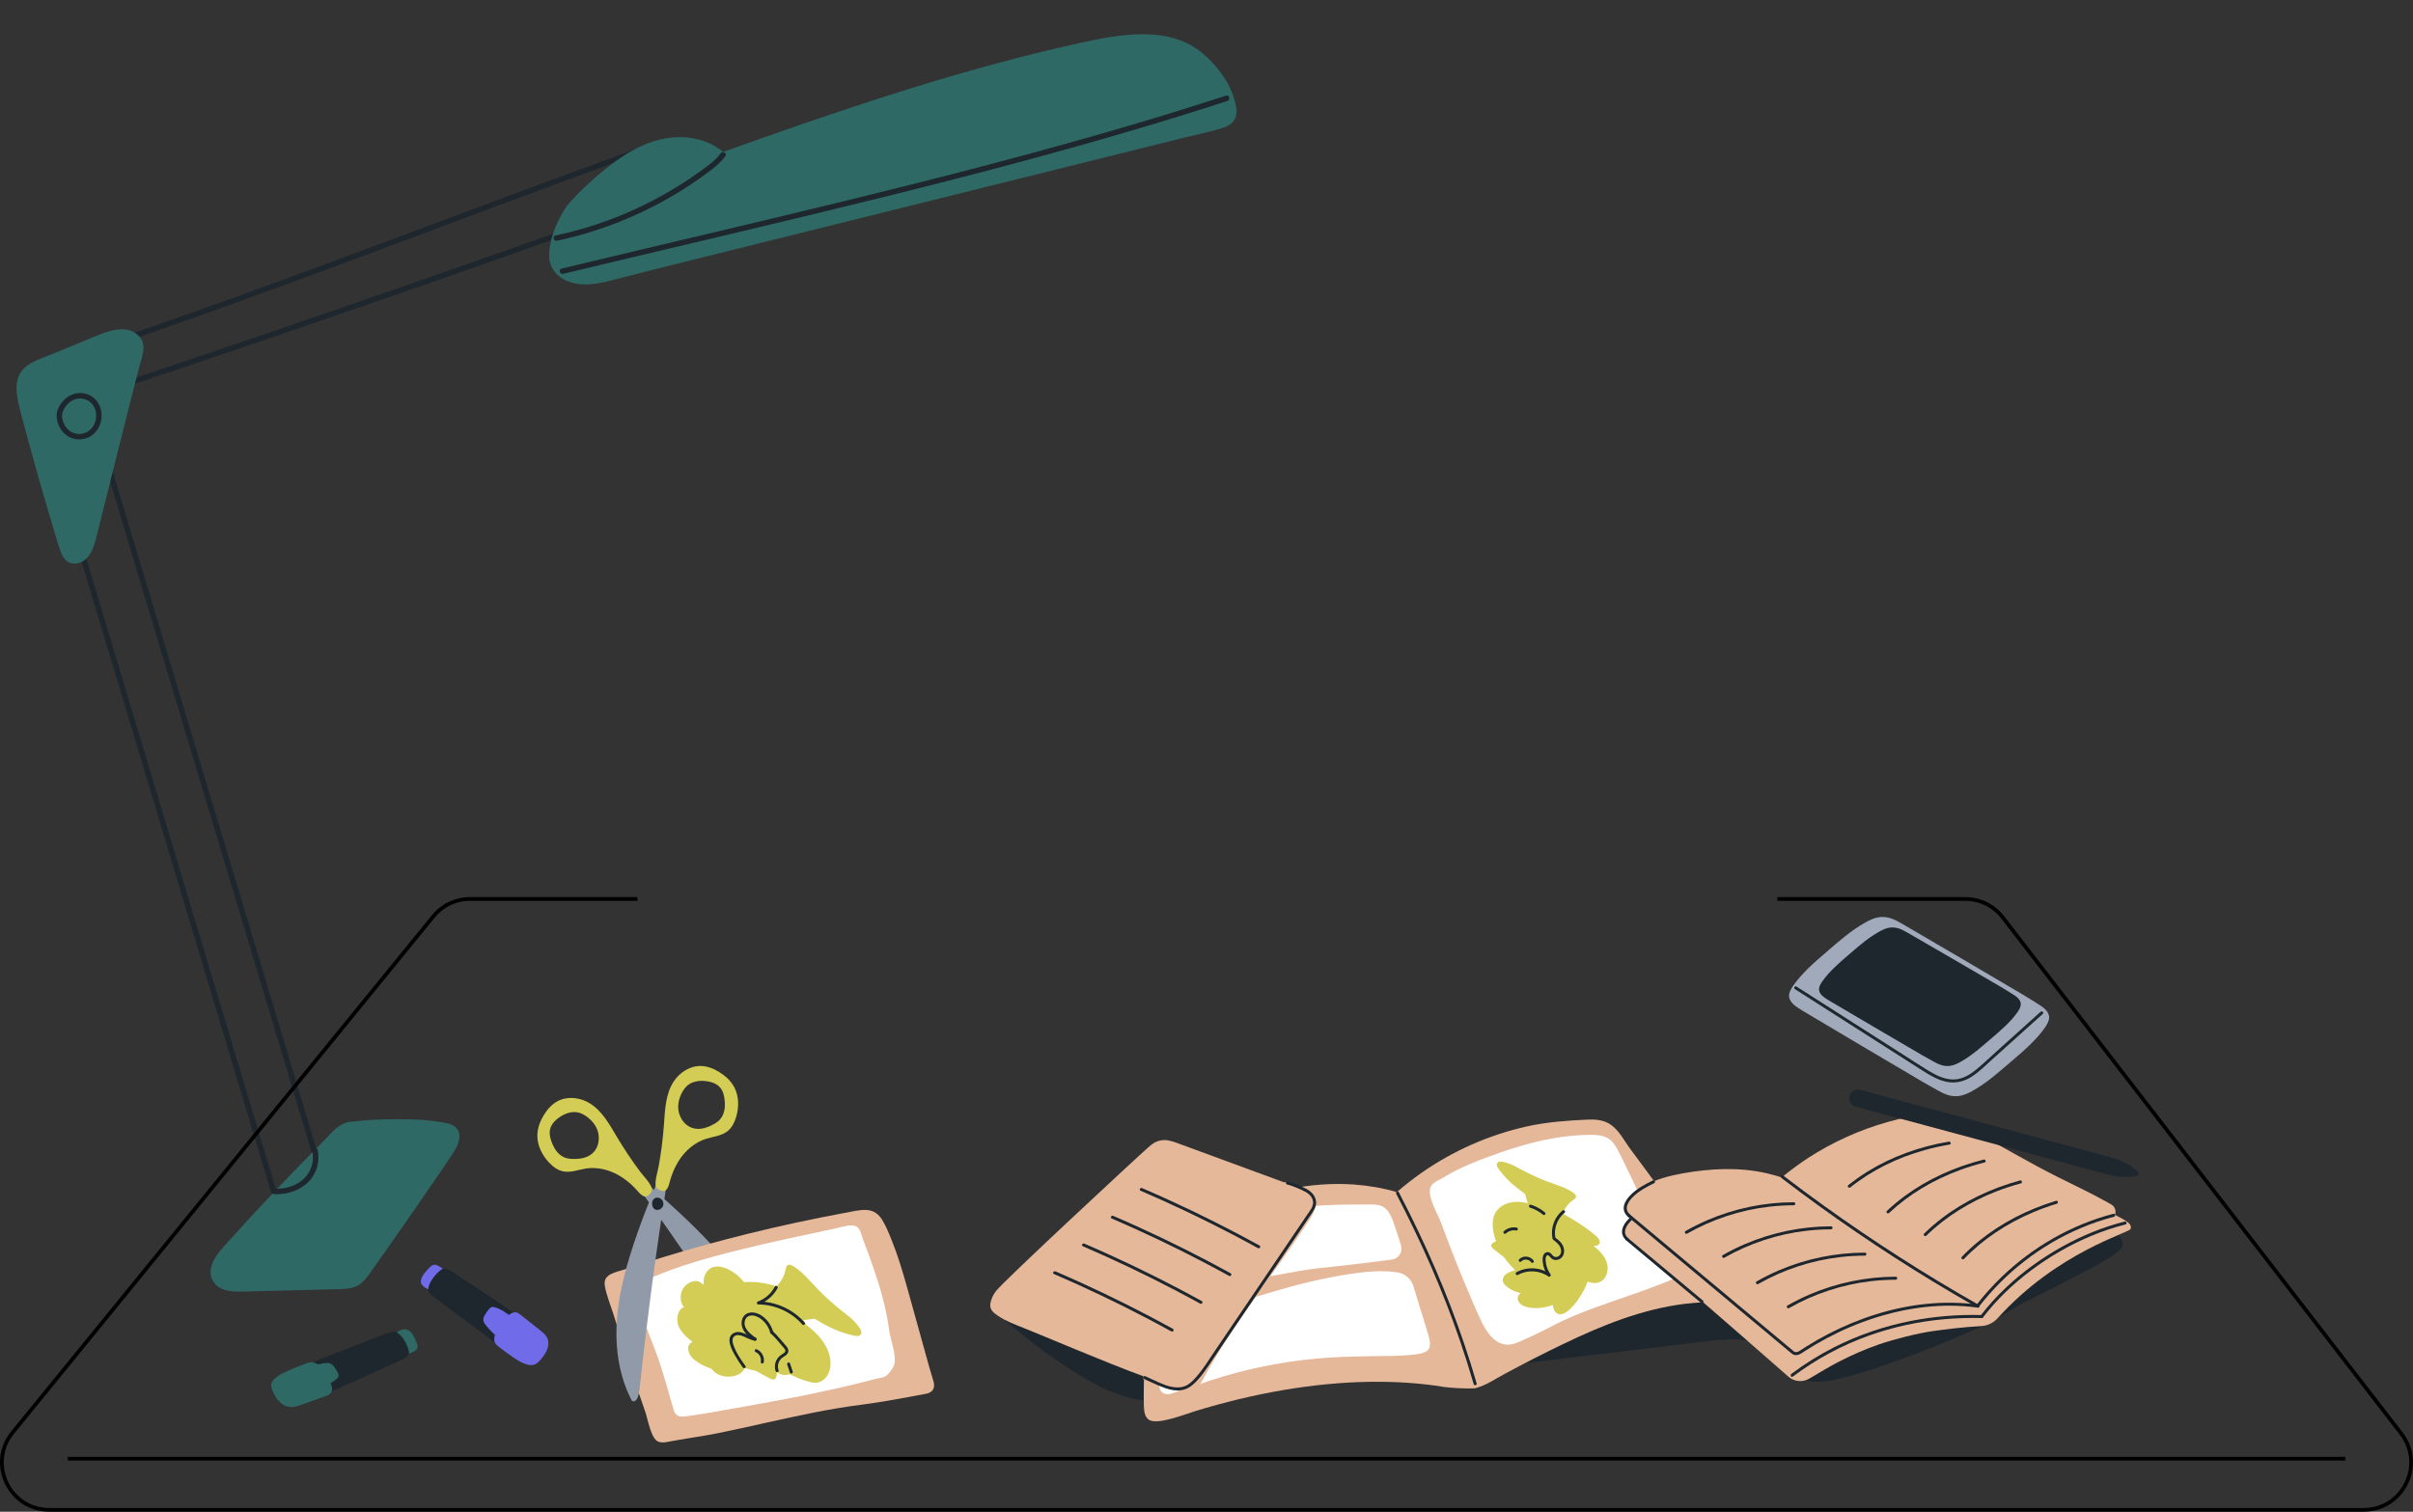 <?xml version="1.0" encoding="UTF-8"?>
<svg id="Layer_1" data-name="Layer 1" xmlns="http://www.w3.org/2000/svg" viewBox="0 0 3233.84 2026.59">
  <rect x="0" y="0" width="3233.84" height="2026.59" fill="#333333" stroke="none"/>
  <path d="M2844.63,1665.29c-.7-3.04-2.56-5.65-4.29-8.19-3.4-4.99-7.17-10.06-12.77-12.73-5.67-2.7-12.18-2.7-18.31-2.24-7.23.54-14.44,1.39-21.64,2.21-1.11.13-2.21.27-3.32.4-12.06-3.08-24.27-5.52-36.56-7.47-35.41-5.63-71.27-7.42-106.98-10.03-72.63-5.3-144.29-20.2-217.03-23.99-35.16-1.83-70.66-.77-105.23,6.33-35.64,7.31-67.88,22.68-101.01,37.11-34.01,14.81-69.31,26.24-104.25,38.6-34.4,12.18-68.14,25.83-100.37,43.01-15.64,8.34-30.92,17.35-45.78,27.01-10.37,6.75-18.59,14.45-19.02,27.54-.38,11.57,4.99,23.07,12.89,31.33,9.74,10.19,23.88,14.51,37.6,15.75,17,1.53,34.08-1.12,50.92-3.16,18.92-2.29,37.84-4.57,56.76-6.86,38.41-4.64,76.83-9.28,115.24-13.92,19.49-2.36,38.99-4.71,58.48-7.07,16.23-1.96,32.6-4.14,48.98-3.2,16.57.94,31.94,5.48,45.06,15.88,8.89,7.05,20.51,19.09,33.15,15.95,2.07-.51,3.86-1.38,5.42-2.49.16,8.22,7.82,13.1,15.56,13.26.32,0,.63-.02.94-.03-.08.42-8.53,10.81-8.11,11.15,24.02,19.67,209.46-58.8,242.22-74.46,7.02-3.35,35.51-21.7,48.75-28.34,13.24-6.64,26.45-13.32,39.63-20.06,13.18-6.74,26.33-13.56,39.42-20.48,6.41-3.38,12.81-6.78,19.18-10.23,5.99-3.25,11.93-6.59,17.64-10.33,2.89-1.89,5.72-3.89,8.44-6.01,2.36-1.84,4.83-3.74,6.58-6.19,1.71-2.38,2.46-5.17,1.79-8.06Z" style="fill: #1e272e;"/>
  <path d="M1580.49,1833.49c-1.93-4.7-4.58-9.08-7.36-13.33-2.74-4.2-5.56-8.35-8.47-12.44-5.82-8.16-12.17-16.04-19.76-22.64-15.41-13.42-35.19-19.15-53.98-26.08-20.31-7.49-39.4-18.08-60.08-24.58-18.58-5.84-39.5-8.19-58.04-.91-4.27,1.68-8.78,3.77-12.11,7-2.93,2.85-4.38,6.7-3.96,10.77.04.4.11.8.18,1.19-5.8,3.11-11.61,6.22-17.41,9.34-.46.25-.61.8-.19,1.18,16.23,14.64,33.17,28.52,50.62,41.68,17.32,13.05,35.19,25.43,53.61,36.88,17.59,10.94,35.93,20.93,55.53,27.79,9.71,3.4,19.73,6.06,29.92,7.56,10.3,1.52,21.1,1.74,31.05-1.7,8.03-2.78,15.27-8.25,19.56-15.65,4.74-8.16,4.39-17.51.87-26.07Z" style="fill: #1e272e;"/>
  <path d="M2318.73,1727.48c-.05-.07-.11-.14-.15-.2-14.71-21.06-29.41-42.13-44.14-63.16-14.54-20.77-29.2-41.44-44.04-61.97-14.84-20.51-29.82-40.88-44.99-61.14-8.9-11.88-16.21-27.57-29.6-35.06-8.52-4.77-18.71-5.46-28.46-5-27.53,1.29-54.35,3.17-81.37,9.2-25.36,5.65-50.15,13.86-73.92,24.37-23.67,10.48-46.33,23.27-67.53,38.14-11.27,7.9-22.1,16.43-32.48,25.47-18.33-5.36-37.68-8.73-57.29-10.16-28.9-2.09-58.31.24-86.85,5.9-8.85,1.76-17.61,3.84-26.26,6.2,18.71,9.86,34.81,22.14,21.42,42.67-41.88,64.85-87.82,118.9-122.95,185.1-2.7,5.4-14.86,13.51-25.67,10.81-13.81-3.94-26.89-9.32-40.31-13.52-.99,19.88-1.7,39.9-1.14,59.79.19,6.63,1.03,15.24,7.4,18.78,11.7,6.5,46.66-7.42,61.72-12.05,37.47-11.51,77.03-21.24,117.81-28.17,38.18-6.49,77.36-10.48,115.64-11.02,34.72-.5,68.69,1.72,99.48,6.86,6.23,1.04,30.3,2.7,41.93,1.76,15.78-4.48,23.23-10.42,38.63-18.75,26.14-14.13,52.61-27.7,79.4-40.57,26.05-12.52,52.53-24.28,79.84-33.8,27.18-9.47,55.21-16.7,83.82-20.13,16.5-1.97,33.21-2.69,49.81-1.84,9.77.51,15.83-10.47,10.23-18.5Z" style="fill: #e6b89a;"/>
  <path d="M2242.27,1701.56c-13.4-31.19-27.32-62.18-41.75-92.95-7.21-15.39-14.56-30.72-22.02-45.99-3.58-7.33-7.04-14.76-10.91-21.95-3.42-6.34-7.76-12.48-14.52-15.73-6.91-3.32-14.81-3.59-22.28-3.56-8.22.04-16.43.47-24.6,1.25-16.49,1.57-32.79,4.53-48.81,8.44-15.95,3.9-31.63,8.74-47.09,14.11-14.25,4.95-28.42,10.21-42.24,16.17-11.13,4.8-22.04,10.16-32.3,16.52-5.27,3.27-14.67,6.64-17.87,12.1-6.77,11.58,9.14,37.89,13.34,49.15,7.02,18.83,14.1,37.64,21.59,56.3,6.58,16.39,13.39,32.7,20.42,48.92,3.36,7.73,6.71,15.48,10.25,23.14,3.24,7.01,6.8,13.95,11.54,20.15,8.9,11.63,20.09,18.21,35.16,13.42,7.5-2.38,37.62-16.83,44.43-20.51,27.08-14.66,56.18-25.43,85.35-35.6,29.25-10.2,58.75-19.87,87.04-32.34-1.57-3.68-3.14-7.36-4.71-11.04Z" style="fill: #fff;"/>
  <path d="M1688.12,1713.38c17.16-2.86,34.22-6.28,51.35-9.27,16.87-2.95,33.74-4.69,50.76-6.45,25.05-2.59,50.01-5.98,74.98-9.08,9.14-1.13,15.05-10.22,12.36-19.02-.04-.12-.07-.25-.11-.37-3.09-10.14-6.33-20.24-9.87-30.23-3.32-9.39-8-20-18.54-22.98-5.59-1.58-11.59-1.21-17.34-1.21-6.16,0-12.32,0-18.48.04-12.34.08-24.68.3-37,.87-15.59.73-33.23,3.37-48.67,5.71-.99,17.7-13.68,31-23.91,44.72-.61.82-1.37,1.34-2.18,1.63-8.27,12.3-17.09,24.26-25.42,36.52-2.77,4.08-5.55,8.14-8.35,12.2,6.82-.89,13.62-1.93,20.39-3.06Z" style="fill: #fff;"/>
  <path d="M1901.06,1746.75c-2.25-7.42-4.51-14.83-6.77-22.25-3-9.86-11.34-17.24-21.53-18.77-.06,0-.12-.02-.18-.03-21.4-3.18-43.74-.85-64.98,2.44-34.29,5.31-68.59,13.62-101.82,23.58-19.32,5.79-39.08,12.06-59.2,15.08-11.38,16.24-22.8,32.46-34.01,48.82-7.29,10.63-13.72,22.92-22.42,32.47-8.29,9.09-20.96,9.34-31.76,4.96-9.57-3.88-5.52,18.42-4.83,25.36.75,7.51,6.99,12.68,15.74,9.96,26.72-8.3,32.85-11.21,53.11-17.85,23.17-7.59,46.77-13.81,70.65-18.69,23.63-4.83,47.53-8.34,71.55-10.57,24.73-2.29,49.5-2.81,74.33-3.19,18.36-.28,36.81-.03,55.09-2.02,15.15-1.65,21.91-4.38,22.32-13.36.16-3.48-.64-7.91-2.27-13.58-4.09-14.18-8.74-28.25-13.03-42.37Z" style="fill: #fff;"/>
  <path d="M2810.35,1604.2c-17.58-9.24-35.51-17.77-53.26-26.67-18.82-9.43-37.26-19.53-55.63-29.8-16.05-8.97-66.5-37.25-90.7-50.83-6.96-3.9-14.97-5.48-22.89-4.5h0c-19.55,2.42-38.92,6.34-57.88,11.68-18.81,5.3-37.22,11.99-55.04,20.03-17.96,8.1-35.3,17.56-51.82,28.29-11.54,7.5-24.6,17.24-35.37,26.03-6.42-2.06-15.33-4.49-21.27-5.82-17.91-4.01-36.3-5.59-54.64-5.35-18.85.25-37.67,2.34-56.21,5.64-17.45,3.1-34.97,7.58-50.68,16.01-7.87,4.22-15.26,9.44-21.67,15.65-6.08,5.88-6.73,19.56-.29,25.05,10.96,9.33,23.02,14.89,33.95,24.26,17.5,15,34.97,30.04,52.4,45.11,17.44,15.07,34.84,30.18,52.22,45.32,17.37,15.14,34.72,30.32,52.03,45.54,6.05,5.32,12.12,10.62,18.17,15.94,7.91,6.94,19.4,7.96,28.41,2.53,11.99-7.23,28.43-16.93,38.85-22.29,17.66-9.08,35.88-17.14,54.67-23.59,19.19-6.59,38.99-11.51,59.12-14.2,20.3-2.71,40.83-2.99,61.18-.65,5.8.67,11.58,1.52,17.35,2.49,12.66-14.41,27.35-27.18,42.2-39.17,17.42-14.05,35.85-26.85,55.1-38.26,19.23-11.4,39.28-21.43,59.94-29.95,6.23-2.57,12.54-5.01,18.9-7.26,9.26-3.28,10.45-15.86,1.93-20.75-6.28-3.61-12.64-7.08-19.06-10.45Z" style="fill: #e6b89a;"/>
  <path d="M2855.3,1647.54c3.88-9.58-15.83-15.16-45.59-31.76-31.03-17.31-326.34,75.48-356.69,57.01-24.54-14.93-49.38-29.85-72.62-46.78-5.41-3.94-12.84-9.32-18.97-15.66-14.74-2.56-29.72-3.59-44.68-3.4-18.85.25-37.67,2.34-56.22,5.64-17.45,3.1-33.64-4.19-49.35,4.24-12.48,6.7-45.64,24.92-33.16,39.34,14.63,12.43,29.24,24.89,43.82,37.38,17.5,15,34.97,30.04,52.4,45.11,17.44,15.07,34.84,30.18,52.22,45.32,17.37,15.14,34.72,30.32,52.03,45.54,6.05,5.32,12.11,10.62,18.17,15.94,7.91,6.94,19.4,7.97,28.41,2.53,11.99-7.23,28.43-16.93,38.85-22.29,17.66-9.08,35.88-17.14,54.67-23.59,19.19-6.59,52.11-15.04,72.23-17.73,17.68-2.36,36.46-5,64.56-6.68,8.3-.5,16.08-4.23,21.65-10.4,80.74-89.46,175.98-114.16,178.26-119.77Z" style="fill: #e6b89a;"/>
  <path d="M2387.5,1579.25c32.49,24.85,65.63,48.84,99.4,71.92,33.76,23.08,68.15,45.26,103.1,66.51,19.74,12,39.66,23.7,59.75,35.1,2.27,1.29,4.32-2.21,2.05-3.5-35.57-20.19-70.61-41.31-105.06-63.37-34.45-22.05-68.3-45.03-101.52-68.89-18.76-13.48-37.32-27.24-55.66-41.27-2.07-1.58-4.09,1.93-2.05,3.5h0Z" style="fill: #1e272e;"/>
  <path d="M2651.69,1752.25c17.86-23.05,38.61-43.85,61.66-61.72,22.79-17.67,47.85-32.47,74.36-43.82,14.76-6.32,30.01-11.52,45.55-15.58,2.52-.66,1.45-4.57-1.08-3.91-28.02,7.32-55.03,18.41-80.2,32.71-25.42,14.43-49,32.13-70.01,52.45-11.92,11.52-22.99,23.9-33.15,37-.68.87-.83,2.01,0,2.87.69.71,2.2.86,2.87,0h0Z" style="fill: #1e272e;"/>
  <path d="M2657.62,1765.98c18.48-24.08,40.76-45.27,65.06-63.41,24.48-18.27,51.2-33.72,79.39-45.52,15.1-6.32,30.63-11.58,46.51-15.56,2.53-.63,1.46-4.54-1.08-3.91-29.14,7.3-57.18,18.9-83.43,33.44-27.19,15.06-52.66,33.41-75.3,54.71-12.54,11.8-24.16,24.54-34.64,38.2-1.59,2.07,1.93,4.09,3.5,2.05h0Z" style="fill: #1e272e;"/>
  <path d="M2651.31,1749.07c-45.85-6.38-92.66-.91-136.73,12.76-22.14,6.87-43.65,15.79-64.24,26.44-10.11,5.23-20,10.88-29.63,16.95-2.19,1.38-4.36,2.78-6.52,4.2-2.32,1.52-4.91,3.56-7.88,3.19-1.93-.25-3.19-1.73-4.6-2.91-21.18-17.72-42.38-35.42-63.58-53.12-27.32-22.82-54.64-45.64-81.97-68.46-22.13-18.48-44.25-36.96-66.37-55.45-1.79-1.5-3.58-2.99-5.37-4.49-1.99-1.66-4.87,1.19-2.87,2.87,20.89,17.47,41.79,34.93,62.7,52.39,27.38,22.87,54.76,45.73,82.13,68.6,22.52,18.81,45.04,37.62,67.56,56.44,1.92,1.6,3.84,3.21,5.76,4.81,1.75,1.46,3.23,2.82,5.59,3.25,4.94.91,9-2.36,12.88-4.88,4.79-3.11,9.65-6.11,14.58-9.02,20.13-11.87,41.29-22.03,63.19-30.17,43.59-16.2,90.47-24.71,137.02-21.31,5.78.42,11.54,1.03,17.27,1.82,2.55.35,3.65-3.55,1.08-3.91h0Z" style="fill: #1e272e;"/>
  <path d="M2282.33,1743.61c-28.09-23.46-56.18-46.91-84.26-70.38-5.33-4.46-10.66-8.91-15.99-13.37-1.99-1.66-4.87,1.19-2.87,2.87,24.58,20.56,49.17,41.09,73.76,61.63,8.83,7.37,17.66,14.75,26.49,22.12,1.99,1.66,4.87-1.19,2.87-2.87h0Z" style="fill: #1e272e;"/>
  <path d="M2402.72,1845.4c31.03-23.28,65.45-41.89,101.99-54.93,32.15-11.47,65.77-18.73,99.75-21.84,17.08-1.57,34.25-2.1,51.4-1.64,2.61.07,2.61-3.98,0-4.05-31.85-.85-63.81,1.75-95.08,7.92-35.55,7.02-70.15,18.79-102.49,35.17-20.22,10.24-39.5,22.28-57.62,35.88-2.06,1.55-.04,5.07,2.05,3.5h0Z" style="fill: #1e272e;"/>
  <path d="M2184.42,1628.17c-3.86-3.52-5.29-7.69-3.51-12.73,1.76-5,5.67-9.27,9.51-12.8,7.74-7.12,17.3-11.92,26.61-16.62,2.33-1.18.28-4.67-2.05-3.5-10.43,5.27-21.12,10.74-29.41,19.16-4.03,4.1-7.99,9.11-9.19,14.86-1.19,5.69.96,10.65,5.17,14.49,1.92,1.75,4.8-1.1,2.87-2.87h0Z" style="fill: #1e272e;"/>
  <path d="M2182.15,1659.86c-1.73-1.57-3.29-3.38-3.98-5.65-.69-2.31-.35-4.7.42-6.96,1.74-5.08,5.71-9.36,9.57-12.94,1.92-1.78-.95-4.64-2.87-2.87-4.6,4.26-9.15,9.49-10.9,15.64-1.71,6.03.34,11.5,4.89,15.64,1.93,1.75,4.8-1.11,2.87-2.87h0Z" style="fill: #1e272e;"/>
  <path d="M2397.64,1753.6c33.72-19.24,71.35-31.62,109.92-36.09,10.98-1.27,22.03-1.91,33.08-1.92,2.61,0,2.61-4.06,0-4.05-39.59.05-79,8.25-115.38,23.81-10.16,4.35-20.07,9.28-29.67,14.76-2.27,1.29-.23,4.8,2.05,3.5h0Z" style="fill: #1e272e;"/>
  <path d="M2356.27,1721.33c33.72-19.24,71.35-31.62,109.92-36.09,10.98-1.27,22.03-1.91,33.08-1.92,2.61,0,2.61-4.06,0-4.05-39.59.05-79,8.25-115.38,23.81-10.16,4.35-20.07,9.28-29.67,14.76-2.27,1.29-.23,4.8,2.05,3.5h0Z" style="fill: #1e272e;"/>
  <path d="M2310.94,1686.05c33.72-19.24,71.35-31.62,109.92-36.09,10.98-1.27,22.03-1.91,33.08-1.92,2.61,0,2.61-4.06,0-4.05-39.59.05-79,8.25-115.38,23.81-10.16,4.35-20.07,9.28-29.67,14.76-2.27,1.29-.23,4.8,2.05,3.5h0Z" style="fill: #1e272e;"/>
  <path d="M2261.02,1653.78c33.72-19.24,71.35-31.62,109.92-36.09,10.98-1.27,22.03-1.91,33.08-1.92,2.61,0,2.61-4.06,0-4.05-39.59.05-79,8.25-115.38,23.81-10.16,4.35-20.07,9.28-29.67,14.76-2.27,1.29-.23,4.8,2.05,3.5h0Z" style="fill: #1e272e;"/>
  <path d="M2632.06,1687.73c12.76-13.29,26.98-25.1,42.26-35.38,15.95-10.73,33-19.86,50.71-27.32,10.29-4.33,20.81-8.1,31.5-11.35,2.49-.76,1.43-4.67-1.08-3.91-19.06,5.8-37.63,13.29-55.3,22.51-16.96,8.86-33.06,19.33-47.92,31.4-8.11,6.58-15.81,13.65-23.04,21.18-1.81,1.88,1.06,4.75,2.87,2.87h0Z" style="fill: #1e272e;"/>
  <path d="M2581.62,1656.55c13.15-12.87,27.72-24.21,43.29-34.01,16.26-10.23,33.55-18.81,51.47-25.71,10.46-4.03,21.13-7.49,31.95-10.41,2.51-.68,1.45-4.59-1.08-3.91-19.22,5.2-37.97,12.11-55.9,20.78-17.21,8.31-33.65,18.26-48.84,29.87-8.32,6.36-16.27,13.19-23.76,20.52-1.87,1.83,1,4.69,2.87,2.87h0Z" style="fill: #1e272e;"/>
  <path d="M2531.67,1626.14c13.39-12.63,28.17-23.68,43.92-33.19,16.45-9.93,33.89-18.17,51.95-24.74,10.53-3.83,21.27-7.09,32.14-9.82,2.53-.63,1.46-4.54-1.08-3.91-19.31,4.84-38.19,11.41-56.28,19.75-17.36,7.99-33.98,17.64-49.38,28.96-8.44,6.2-16.51,12.9-24.13,20.08-1.9,1.79.97,4.66,2.87,2.87h0Z" style="fill: #1e272e;"/>
  <path d="M2479.87,1591.73c14.34-11.53,30.01-21.37,46.46-29.6,17.19-8.6,35.26-15.41,53.79-20.53,10.78-2.98,21.71-5.38,32.74-7.23,2.57-.43,1.48-4.34-1.08-3.91-19.66,3.31-39.02,8.37-57.73,15.29-17.92,6.63-35.25,14.93-51.49,25.01-8.88,5.51-17.41,11.56-25.56,18.11-2.03,1.63.85,4.49,2.87,2.87h0Z" style="fill: #1e272e;"/>
  <path d="M1871.18,1600.37c16.65,31.99,32.33,64.5,46.73,97.57,14.23,32.67,27.21,65.88,38.77,99.59,6.58,19.2,12.71,38.56,18.36,58.05.73,2.5,4.64,1.44,3.91-1.08-10.08-34.72-21.65-69.01-34.63-102.75-12.84-33.4-27.04-66.27-42.37-98.61-8.74-18.44-17.86-36.71-27.28-54.81-1.2-2.31-4.7-.27-3.5,2.05h0Z" style="fill: #1e272e;"/>
  <path d="M2141.63,1659.52c-1.15-1.37-2.53-2.52-3.9-3.67-1.62-1.37-3.26-2.71-4.92-4.02-3.24-2.55-6.55-5.01-9.93-7.37-6.76-4.74-13.77-9.11-20.93-13.23-2.45-1.41-4.93-2.75-7.41-4.11.91-2.71,2.12-5.32,3.62-7.74,1.98-3.2,4.42-6.09,7.29-8.52,1.38-1.17,2.89-2.11,4.34-3.18,1.42-1.05,2.63-2.56,2.23-4.44-.41-1.93-2.23-3.23-3.72-4.32-1.77-1.3-3.63-2.46-5.55-3.52-3.74-2.06-7.68-3.73-11.68-5.22-8.53-3.2-17.18-6-25.6-9.5-8.83-3.68-17.48-7.8-25.9-12.35-7.53-4.07-15.07-8.45-23.5-10.35-2.99-.67-8.41-1.9-9.91,1.89-.63,1.59-.04,3.37.75,4.8,1,1.82,2.3,3.5,3.54,5.16,5.09,6.81,11.05,12.92,17.47,18.49,5.08,4.41,10.45,8.45,15.97,12.28,1.06,4.16,2.26,8.28,3.6,12.36-5.05-1.15-10.19-1.88-15.37-1.77-6.92.15-13.76,1.89-19.58,5.72-5.54,3.65-9.51,9.11-11.11,15.56-1.63,6.59-1.1,13.52.25,20.11.8,3.93,1.91,7.8,3.29,11.57,0,0-.01,0-.02,0-2.21.73-4.97,2.13-6.08,4.31-1.3,2.56,1.12,4.61,2.9,6.07,4.53,3.72,9.16,7.32,13.87,10.82,4.27,6.3,9.3,12.1,14.95,17.2-.56.2-1.11.41-1.67.61-3.92,1.44-8.26,2.7-11.41,5.59-2.46,2.26-4.2,5.75-3.38,9.14.88,3.65,4.28,6.28,7.17,8.37,4.95,3.59,10.67,6.04,16.63,7.29-2.66,1.91-4.43,4.75-3.83,8.33.87,5.21,5.53,8.31,10.22,9.78,5.11,1.6,10.56,2.12,15.89,1.95,7.12-.23,14.13-1.78,20.89-4.04.31,3.25,1.27,6.48,3.2,9,1.41,1.85,3.45,3.12,5.79,3.34,2.34.22,4.7-.54,6.75-1.62,4.62-2.44,8.56-6.4,12-10.28,3.71-4.18,6.93-8.77,9.86-13.52,2.83-4.57,5.38-9.33,7.47-14.29.58-1.38,1.11-2.78,1.62-4.2,1.52.67,3.1,1.23,4.76,1.59,6.14,1.3,12.67-.16,16.95-4.93,3.66-4.07,5.14-9.76,5.01-15.13-.32-12.65-9.86-21.95-19.08-29.66,2.31.43,4.74.38,6.59-1,3.32-2.48,1.82-6.74-.39-9.37Z" style="fill: #d4cd55;"/>
  <path d="M2038.75,1691.08c.25-.27.51-.52.79-.76.08-.07.36-.27.13-.11.16-.11.32-.22.49-.33.3-.19.62-.36.94-.52.11-.05.41-.18.14-.07.18-.07.37-.14.55-.2.31-.1.63-.19.95-.27.19-.04.39-.08.58-.12.37-.08-.08,0,.15-.03.72-.08,1.45-.1,2.18-.04.17.01.33.03.49.05-.4-.05.22.04.25.05.32.06.65.14.97.22.35.1.69.22,1.03.34.2.07-.17-.09.15.06.18.09.35.17.53.26.29.15.57.32.84.5.16.11.33.22.48.34-.29-.22.19.17.19.18.24.22.48.45.7.69,0,0,.4.48.19.2.12.16.23.32.34.49.61.91,1.79,1.3,2.77.73.9-.53,1.34-1.86.73-2.77-4.2-6.31-14.16-7.36-19.41-1.76-1.78,1.9,1.08,4.77,2.87,2.87h0Z" style="fill: #1e272e;"/>
  <path d="M2018.27,1653.46c3.56-3.26,8.75-4.73,13.38-3.86,1.07.2,2.19-.3,2.49-1.42.27-.99-.33-2.29-1.42-2.49-6.22-1.16-12.65.63-17.32,4.9-.81.74-.75,2.12,0,2.87.8.8,2.06.74,2.87,0h0Z" style="fill: #1e272e;"/>
  <path d="M2034.32,1709.12c12.71-7.12,28.99-6.18,40.9,2.15,1.64,1.15,3.9-1.13,2.77-2.77-3.6-5.24-5.95-11.32-6.5-17.67-.2-2.34-.34-4.99.99-7.07,1.38-2.16,3.06-.73,4.34.74,1.67,1.9,3.25,3.69,5.8,4.36,2.43.64,5.01.23,7.26-.83,5.24-2.48,7.03-8.49,6.05-13.88-1.23-6.74-6.61-11.53-11.95-15.28-2.14-1.5-4.17,2.01-2.05,3.5,4.58,3.21,9.46,7.45,10.16,13.36.31,2.59-.21,5.49-2.14,7.37-1.59,1.55-4.07,2.42-6.26,1.84-2.31-.6-3.43-2.92-5.07-4.44-1.73-1.59-4.01-2.48-6.32-1.67-4.8,1.67-5.24,8.06-4.84,12.27.66,6.97,3.06,13.66,7.02,19.43.92-.92,1.85-1.85,2.77-2.77-13.07-9.15-31.1-9.93-44.99-2.15-2.28,1.27-.23,4.78,2.05,3.5h0Z" style="fill: #1e272e;"/>
  <path d="M2084.4,1658.79c-2.25-12.28,2.77-25.21,12.42-33.03,2.03-1.64-.86-4.49-2.87-2.87-10.82,8.77-15.97,23.33-13.47,36.97.47,2.56,4.38,1.48,3.91-1.08h0Z" style="fill: #1e272e;"/>
  <path d="M2050.57,1618.93c6.26,1.94,12.12,5.13,17.13,9.36.83.71,2.05.82,2.87,0,.72-.72.84-2.16,0-2.87-5.56-4.7-11.96-8.25-18.92-10.4-2.5-.77-3.57,3.14-1.08,3.91h0Z" style="fill: #1e272e;"/>
  <path d="M1610.52,1852.34c41.71-78.61,96.26-142.78,145.99-219.78,15.9-24.38-1.19-32.48-23.4-44.2-3.54.96-9.1-4.51-12.61-3.47-46.03-16.91-92.04-33.83-138.03-50.77-6.3-2.31-14.69-5.77-21.54-5.75-11.78.03-17.5,5.95-22.48,10.19-10.81,9.21-194.29,179.5-203.88,192.47-3.72,5.04-6.77,11.39-7.41,17.73-.72,7.25,4.81,11.49,10.22,15.14,10.84,7.35,23.31,11.95,35.42,16.73,21.5,8.5,109.17,45.96,159.58,64.41-.07,1.36-.13,2.72-.2,4.08,15.93,4.98,31.47,11.37,47.86,16.05,12.83,3.21,27.27-6.42,30.48-12.83Z" style="fill: #e6b89a;"/>
  <path d="M1532.97,1848.5c6.7,3.07,13.34,6.26,20.14,9.12,5.49,2.31,11.12,4.44,16.98,5.58,5.28,1.02,10.71,1.21,15.96-.09,5.09-1.26,9.28-3.9,13.16-7.35,9.83-8.73,17.06-19.93,24.35-30.73,8.73-12.92,17.47-25.84,26.22-38.75,16.81-24.82,33.66-49.62,50.49-74.43,17.14-25.27,34.28-50.54,51.37-75.84,2.24-3.31,4.48-6.61,6.71-9.93,1.94-2.9,3.85-5.91,4.84-9.29,1.78-6.08-.31-12.22-4.37-16.88-3.33-3.82-7.85-6.1-12.37-8.2-4.82-2.24-9.76-4.28-14.79-6.01-1.87-.64-3.76-1.25-5.69-1.69-2.54-.57-3.63,3.34-1.08,3.91,4.35.97,8.57,2.66,12.69,4.33,4.38,1.77,8.8,3.67,12.89,6.05,4.55,2.64,8.69,7.14,9.28,12.58.74,6.86-4.85,13.07-8.43,18.37-16.56,24.52-33.15,49.01-49.76,73.49-16.27,23.98-32.54,47.95-48.8,71.93-8.24,12.16-16.48,24.32-24.71,36.49-7.71,11.41-14.96,23.35-23.99,33.78-3.56,4.11-7.41,8.29-12,11.27-4.02,2.6-8.88,3.73-13.63,3.76-11.71.08-23.08-5.62-33.47-10.4-3.32-1.53-6.62-3.07-9.94-4.59-2.35-1.08-4.42,2.41-2.05,3.5h0Z" style="fill: #1e272e;"/>
  <path d="M1412.45,1707.91c20.9,9,41.64,18.39,62.19,28.18,20.6,9.8,41.01,20,61.22,30.57,11.38,5.95,22.69,12.02,33.94,18.21,2.29,1.26,4.33-2.24,2.05-3.5-20.01-11-40.23-21.64-60.64-31.89-20.36-10.23-40.92-20.07-61.66-29.53-11.63-5.3-23.32-10.48-35.06-15.54-2.37-1.02-4.44,2.47-2.05,3.5h0Z" style="fill: #1e272e;"/>
  <path d="M1451.15,1670.69c20.9,9,41.64,18.39,62.19,28.18,20.6,9.8,41.01,20,61.22,30.57,11.38,5.95,22.69,12.02,33.94,18.21,2.29,1.26,4.33-2.24,2.05-3.5-20.01-11-40.23-21.64-60.64-31.89-20.36-10.23-40.92-20.07-61.66-29.53-11.63-5.3-23.32-10.48-35.06-15.54-2.37-1.02-4.44,2.47-2.05,3.5h0Z" style="fill: #1e272e;"/>
  <path d="M1489.85,1633.47c20.9,9,41.64,18.39,62.19,28.18,20.6,9.8,41.01,20,61.22,30.57,11.38,5.95,22.69,12.02,33.94,18.21,2.29,1.26,4.33-2.24,2.05-3.5-20.01-11-40.23-21.64-60.64-31.89-20.36-10.23-40.92-20.07-61.66-29.53-11.63-5.3-23.32-10.48-35.06-15.54-2.37-1.02-4.44,2.47-2.05,3.5h0Z" style="fill: #1e272e;"/>
  <path d="M1528.55,1596.25c20.9,9,41.64,18.39,62.19,28.18,20.6,9.8,41.01,20,61.22,30.57,11.38,5.95,22.69,12.02,33.94,18.21,2.29,1.26,4.33-2.24,2.05-3.5-20.01-11.01-40.23-21.64-60.64-31.89-20.36-10.23-40.92-20.07-61.66-29.53-11.63-5.3-23.32-10.48-35.06-15.54-2.37-1.02-4.44,2.47-2.05,3.5h0Z" style="fill: #1e272e;"/>
  <g>
    <path d="M37.68,502.15c57.8-19.13,115.44-38.72,172.91-58.82,51.97-18.18,103.8-36.76,155.52-55.65,50.06-18.28,100.01-36.84,149.93-55.48,51.18-19.11,102.34-38.3,153.54-57.38,56-20.86,112.04-41.57,168.19-62.02,7.59-2.76,15.17-5.52,22.76-8.27,4.4-1.59,2.5-8.67-1.95-7.06-57.24,20.76-114.38,41.81-171.45,63.03-51.62,19.19-103.18,38.52-154.77,57.81-49.92,18.66-99.85,37.26-149.89,55.61-51.29,18.8-102.67,37.33-154.2,55.46-56.36,19.83-112.88,39.19-169.56,58.07-7.66,2.55-15.32,5.1-22.99,7.63-4.45,1.47-2.55,8.55,1.95,7.06h0Z" style="fill: #1e272e;"/>
    <path d="M46.51,559.16c61.06-20.2,122.08-40.57,183.03-61.1,60.83-20.49,121.61-41.16,182.32-61.99,60.28-20.69,120.5-41.54,180.67-62.56,60.28-21.06,120.5-42.3,180.66-63.7,60.82-21.64,121.59-43.44,182.29-65.42,7.52-2.72,15.04-5.45,22.55-8.17,4.4-1.59,2.5-8.67-1.95-7.06-60.47,21.93-120.99,43.7-181.58,65.3-60.46,21.56-120.99,42.95-181.57,64.17-60.15,21.07-120.36,41.96-180.62,62.69-60.38,20.77-120.82,41.36-181.32,61.79-61.16,20.65-122.38,41.14-183.66,61.45-7.59,2.52-15.18,5.03-22.77,7.54-4.45,1.47-2.55,8.55,1.95,7.06h0Z" style="fill: #1e272e;"/>
    <path d="M33.18,499.59c22.75,75.73,45.51,151.46,68.26,227.2,22.75,75.73,45.51,151.46,68.26,227.19,22.75,75.73,45.51,151.46,68.26,227.19,22.75,75.73,45.51,151.46,68.26,227.19,22.75,75.73,45.51,151.46,68.26,227.19,2.9,9.65,5.8,19.3,8.7,28.96,1.35,4.5,8.42,2.58,7.06-1.95-22.75-75.73-45.51-151.46-68.26-227.19-22.75-75.73-45.51-151.46-68.26-227.19-22.75-75.73-45.51-151.46-68.26-227.19-22.75-75.73-45.51-151.46-68.26-227.19-22.75-75.73-45.51-151.46-68.26-227.19-2.9-9.65-5.8-19.3-8.7-28.96-1.35-4.5-8.42-2.58-7.06,1.95h0Z" style="fill: #1e272e;"/>
    <path d="M103.66,499.59c22.75,75.73,45.51,151.46,68.26,227.2,22.75,75.73,45.51,151.46,68.26,227.19,22.75,75.73,45.51,151.46,68.26,227.19,22.75,75.73,45.51,151.46,68.26,227.19,22.75,75.73,45.51,151.46,68.26,227.19,2.9,9.65,5.8,19.3,8.7,28.96,1.35,4.5,8.42,2.58,7.06-1.95-22.75-75.73-45.51-151.46-68.26-227.19-22.75-75.73-45.51-151.46-68.26-227.19-22.75-75.73-45.51-151.46-68.26-227.19-22.75-75.73-45.51-151.46-68.26-227.19-22.75-75.73-45.51-151.46-68.26-227.19-2.9-9.65-5.8-19.3-8.7-28.96-1.35-4.5-8.42-2.58-7.06,1.95h0Z" style="fill: #1e272e;"/>
    <path d="M181.42,446.47c-9.78-6.81-23.35-5.64-34.23-2.64-12.84,3.55-25.15,9.4-37.45,14.43-13.17,5.38-26.32,10.79-39.47,16.23-11.33,4.69-24,8.54-33.99,15.82-21.27,15.5-13.75,42.66-8.13,64.08,14.31,54.51,29.66,108.75,46.05,162.67,1.98,6.51,3.85,13.06,6,19.51,1.56,4.68,3.46,9.34,6.73,13.1,7.43,8.53,19.62,7.3,27.61.28,9.4-8.27,12.51-21.6,15.37-33.06,3.44-13.76,50.92-203.64,56.63-224.77,4.46-16.53,12.4-33.48-5.11-45.66Z" style="fill: #2e6966;"/>
    <path d="M611.35,1511.9c-4.73-4.82-11.91-6.15-18.29-7.25-8.56-1.47-17.19-2.52-25.85-3.21-17.26-1.36-51.27-1.28-68.55-.21-9.88.61-19.74,1.54-29.57,2.74-15.43,1.89-24.13,14.36-34.54,24.78-11.69,11.7-23.29,23.47-34.81,35.33-23.04,23.71-45.76,47.75-68.13,72.1-.22.24-.45.49-.67.73-10,10.89-19.93,21.84-29.79,32.85-8.07,9.02-16.79,19.32-18.68,31.7-1.72,11.29,4.14,21.6,14.54,26.17,10.24,4.5,21.78,3.97,32.71,3.7,30.61-.77,61.22-1.55,91.83-2.32,7.7-.19,15.41-.39,23.11-.58,6.84-.17,13.76-.06,20.56-.89,6.22-.76,12.25-2.44,17.38-6.17,5.14-3.73,9.04-8.73,12.72-13.85,16.76-23.29,111.55-158.83,116.54-169.6,3.82-8.25,6.68-18.68-.53-26.02Z" style="fill: #2e6966;"/>
    <path d="M1656.66,143.92c-4.57-27.89-22.76-53.44-43.85-71.54-22.82-19.58-51.01-26.45-80.7-26.52-30.41-.07-60.31,6.32-89.84,12.87-35.57,7.89-70.94,16.66-106.11,26.13-71.31,19.2-141.81,41.27-211.81,64.74-70.05,23.49-139.61,48.38-209.16,73.27-31.76,11.37-63.6,22.83-93.85,37.86-14.65,7.28-28.9,15.38-42.39,24.63-12.72,8.73-25.19,18.46-33.88,31.41-7.38,10.99-11.52,24.27-7.29,37.27,3.33,10.24,11.52,17.8,21.16,22.15,18.2,8.2,38.68,5.18,57.38.5,19.91-4.99,39.73-10.35,59.66-15.31,43.62-10.85,87.24-21.7,130.85-32.55,6.54-1.63,13.09-3.25,19.63-4.88,74.38-18.5,148.77-37,223.15-55.5,74.38-18.5,148.77-37,223.15-55.5,37.19-9.25,74.38-18.5,111.57-27.75,17.7-4.4,35.75-8.12,53.22-13.33,6.33-1.89,12.64-4.83,16.31-10.6,3.29-5.17,3.79-11.42,2.82-17.35Z" style="fill: #2e6966;"/>
    <path d="M978.85,214.96c-4.69-8.33-13.7-15.01-21.87-19.65-16.99-9.64-37.31-12.9-56.62-10.96-43.8,4.41-81.14,33.84-112.52,62.58-9.94,9.11-19.57,18.91-28.4,29.38-1.49,2.3-2.95,4.63-4.34,6.99-9.28,15.7-16.75,33.26-18.7,51.55-.53,5.01-.4,9.97.21,14.86,1.49.09,2.97.13,4.45.09,40.74-15.37,81.49-30.75,122.23-46.12,21.13-7.97,42.7-15.29,63.19-24.85,17.85-8.32,34.8-19.23,46.73-35.18,6.41-8.56,11.45-18.39,5.65-28.68Z" style="fill: #2e6966;"/>
    <path d="M78.74,546.1c-5.7,10.49-2.18,23.37,4.92,32.26,7.57,9.47,20.15,13.05,31.68,9.22,13.27-4.41,21.07-17.42,20.82-31.13-.25-13.76-8.91-26.07-22.73-28.94-14.67-3.05-28.33,5.55-34.69,18.59-2.06,4.22,4.25,7.94,6.32,3.7,4.18-8.57,12-15.52,21.96-15.63,11.03-.12,19.8,7.77,21.51,18.52,1.65,10.31-2.65,21.68-12.19,26.6-8.25,4.26-18.68,3.08-25.26-3.56-6.32-6.37-10.62-17.46-6.02-25.93,2.25-4.14-4.07-7.84-6.32-3.7h0Z" style="fill: #1e272e;"/>
    <path d="M754.67,367.12c57.57-13.88,115.19-27.51,172.82-41.16,58.45-13.84,116.9-27.71,175.28-41.85,59.03-14.3,117.99-28.88,176.8-44.02,58.22-14.98,116.3-30.51,174.14-46.86,57.11-16.15,114-33.12,170.53-51.24,6.93-2.22,13.86-4.46,20.78-6.72,4.46-1.45,2.55-8.53-1.95-7.06-56.26,18.35-112.91,35.52-169.79,51.83-57.7,16.55-115.64,32.22-173.73,47.32-58.78,15.28-117.71,29.97-176.71,44.34-58.45,14.24-116.97,28.16-175.51,42.04-57.8,13.7-115.61,27.34-173.37,41.21-7.08,1.7-14.16,3.4-21.24,5.11-4.58,1.1-2.64,8.17,1.95,7.06h0Z" style="fill: #1e272e;"/>
    <path d="M746.44,322.79c65.2-13.98,127.69-40.56,182.93-77.91,7.6-5.14,15.08-10.48,22.39-16.03,7.59-5.76,14.8-11.79,20.36-19.61,2.74-3.85-3.61-7.51-6.32-3.7-4.77,6.72-11.21,12.04-17.73,16.99-6.47,4.91-13.06,9.65-19.76,14.24-13.4,9.18-27.23,17.72-41.43,25.6-28.44,15.78-58.35,28.86-89.25,39-17.44,5.73-35.19,10.51-53.14,14.36-4.61.99-2.66,8.05,1.95,7.06h0Z" style="fill: #1e272e;"/>
    <path d="M367.59,1600.83c16.07.78,32.89-4.19,44.73-15.39,11.85-11.21,16.75-27.91,13.34-43.77-.99-4.61-8.05-2.66-7.06,1.95,2.94,13.65-1.75,27.81-12.05,37.2-10.44,9.52-25.08,13.36-38.95,12.69-4.71-.23-4.7,7.1,0,7.32h0Z" style="fill: #1e272e;"/>
  </g>
  <g>
    <path d="M548.31,1814.58c1.63-.5,3.2-1.16,4.69-1.95,3.06-1.63,6.52-3.21,6.61-7.24.05-2.18-.75-4.35-1.65-6.41-1.83-4.18-3.23-8.11-6.2-11.75-2.09-2.55-4.82-4.7-8.05-5.23-3.79-.63-15.9,3.82-14.39,9.49.44,1.66,1.13,1.63,1.97,3.14,1.95,3.51,4.02,6.96,6.19,10.34,1.06,1.64,2.14,3.27,3.24,4.88.54.78,1.08,1.56,1.63,2.33.5.71.99,1.51,1.65,2.08,1.33,1.16,2.87.74,4.3.31Z" style="fill: #2e6966;"/>
    <path d="M400.27,1881.79c11.06-2.5,21.74-7.25,32-11.58,11.46-4.84,22.89-9.76,34.27-14.76,18.71-8.21,37.31-16.63,55.78-25.3,10.54-4.94,27.19-9.74,25.75-17.95-1.6-9.13-10.08-25.84-19.83-26.89-5.06-.55-12.14,3.12-18.2,5.25-7.38,2.58-14.57,5.64-21.83,8.48-7.63,2.99-15.25,5.99-22.88,8.98-15.25,5.99-30.5,11.97-45.75,17.96-7.63,2.99-15.25,5.99-22.88,8.98-5.8,2.28-11.69,4.43-17.03,7.56-4.48,2.62-8.77,5.92-11.45,10.41-2.61,4.36-3.26,9.91-1.18,15,2.3,5.64,7.39,9.96,12.9,12.38,6.65,2.93,13.67,2.98,20.32,1.48Z" style="fill: #1e272e;"/>
    <path d="M402.87,1883.63c4.19-1.48,8.36-3,12.54-4.5,4.16-1.5,8.33-2.99,12.49-4.49,2.08-.75,4.16-1.5,6.24-2.25,1.87-.67,3.81-1.28,5.6-2.12,2.96-1.38,5.02-3.76,5.27-7.14.24-3.16-.82-6.46-2.18-9.49-1.75-3.91-3.95-7.72-6.19-11.42-1.94-3.2-3.96-6.37-6.49-9.2-2.24-2.51-4.92-4.76-8.06-5.97-3.9-1.51-7.64-.72-11.13.54-8.18,2.93-16.21,6.2-24.13,9.65-7.71,3.35-24.77,10.97-23.32,21.51.48,3.5,2.18,7.08,3.85,10.32,1.55,3.01,3.42,5.89,5.67,8.5,4.7,5.46,11.11,9,18.05,8.75,4.16-.15,8.04-1.35,11.79-2.68Z" style="fill: #2e6966;"/>
    <path d="M411.53,1867.23c1.46-.53,2.91-1.06,4.36-1.6,5.75-2.14,11.45-4.37,17.1-6.7,4.98-2.06,9.91-4.27,14.27-7.31,1.69-1.18,3.34-2.52,4.83-3.93.88-.83,1.68-1.76,1.76-3.06.07-.99-.2-2-.57-2.97-1.23-3.24-3.46-6.62-5.55-9.45-1.86-2.51-4.43-4.59-7.55-4.94-2.87-.32-5.73.28-8.44.71-3,.49-5.97,1.07-8.89,1.78-5.86,1.4-11.56,3.22-17.05,5.43-1.37.55-2.73,1.13-4.07,1.73-.15.07-.23.17-.29.28-.21.06-.43.11-.64.16-1.05.28-2.46.46-3.13,1.36-.79,1.07.04,2.26.02,3.5-.02,1.32-.81,2.11-1.87,2.66-.83.42-1.72.85-2.1,1.74-.51,1.2.21,2.52.81,3.72.67,1.36,1.39,2.7,2.17,4.01,1.52,2.6,3.23,5.1,5.09,7.5.94,1.22,1.93,2.4,2.96,3.56.77.87,1.73,2.27,2.86,2.68,1.32.48,2.85-.48,3.95-.88Z" style="fill: #2e6966;"/>
  </g>
  <g>
    <path d="M593.27,1700.88c-1.21-1.07-2.55-2.01-3.98-2.82-2.93-1.67-6-3.67-9.86-1.76-2.09,1.03-3.78,2.75-5.32,4.49-3.13,3.54-6.22,6.6-8.31,10.79-1.47,2.94-2.26,6.2-1.3,9.06,1.12,3.36,10.83,10.92,15.52,6.91,1.37-1.18,1.03-1.72,2.08-3.14,2.44-3.3,4.77-6.67,6.99-10.09,1.08-1.66,2.13-3.33,3.15-5.02.5-.82.99-1.64,1.47-2.46.44-.75.98-1.54,1.23-2.35.5-1.65-.6-2.68-1.66-3.61Z" style="fill: #706be8;"/>
    <path d="M724.13,1786.98c-7.38-7.68-16.73-13.94-25.5-20.07-9.79-6.85-19.63-13.62-29.53-20.33-16.27-11.02-32.69-21.86-49.28-32.46-9.47-6.05-21.57-17.1-28.7-11.89-7.92,5.79-19.91,20.86-16.48,29.24,1.78,4.34,8.47,8.24,13.23,12.07,5.79,4.67,11.95,8.96,17.94,13.4,6.3,4.67,12.59,9.33,18.89,14,12.59,9.33,25.19,18.67,37.78,28,6.3,4.67,12.59,9.33,18.89,14,4.79,3.55,9.5,7.23,14.9,9.99,4.52,2.31,9.59,4.14,15.06,4.1,5.31-.04,10.86-2.26,14.75-6.45,4.3-4.63,6.08-10.86,5.88-16.5-.24-6.8-3.38-12.48-7.82-17.1Z" style="fill: #1e272e;"/>
    <path d="M724.69,1783.99c-3.3-2.65-6.64-5.26-9.96-7.88-3.31-2.62-6.62-5.23-9.92-7.85-1.65-1.31-3.31-2.62-4.96-3.92-1.49-1.18-2.94-2.44-4.55-3.47-2.65-1.7-5.84-2.19-9.16-.72-3.1,1.37-5.75,3.85-8,6.44-2.91,3.34-5.52,6.99-8.01,10.62-2.15,3.14-4.23,6.33-5.77,9.77-1.36,3.04-2.28,6.31-2,9.44.34,3.88,2.79,6.51,5.56,8.7,6.49,5.14,13.23,10,20.09,14.68,6.68,4.55,21.64,14.54,30.96,8.18,3.1-2.11,5.72-5.24,8.03-8.19,2.14-2.73,4.03-5.66,5.48-8.76,3.04-6.48,3.48-13.39.11-18.85-2.03-3.28-4.93-5.81-7.89-8.18Z" style="fill: #706be8;"/>
    <path d="M698.93,1775.73c-1.15-.92-2.3-1.84-3.46-2.76-4.59-3.62-9.25-7.16-13.99-10.61-4.18-3.04-8.48-5.96-13.31-8.02-1.87-.8-3.89-1.48-5.9-2.01-1.19-.31-2.42-.51-3.69.05-.97.43-1.81,1.14-2.57,1.9-2.53,2.57-4.76,6.02-6.51,9.08-1.56,2.73-2.39,5.82-1.33,8.52.98,2.48,2.81,4.51,4.44,6.49,1.8,2.2,3.68,4.32,5.65,6.35,3.95,4.07,8.21,7.81,12.76,11.19,1.14.84,2.29,1.66,3.46,2.46.13.09.26.11.4.1.15.15.29.3.44.44.74.72,1.54,1.77,2.69,1.88,1.37.12,2.13-1.13,3.32-1.72,1.27-.62,2.37-.37,3.36.23.77.46,1.58.98,2.59.86,1.37-.16,2.3-1.39,3.18-2.46.99-1.2,1.94-2.44,2.85-3.7,1.79-2.49,3.42-5.09,4.87-7.77.74-1.36,1.43-2.73,2.06-4.12.48-1.05,1.38-2.51,1.27-3.62-.13-1.3-1.72-2.08-2.59-2.77Z" style="fill: #706be8;"/>
  </g>
  <g>
    <path d="M839.62,1563.28c-.06-.81.9-1.01,1.37-.49,2.61,2.92,5.2,5.85,7.8,8.78,16.37,13.65,32.5,27.61,48.31,41.9,17.01,15.39,33.66,31.21,49.5,47.81,15.07,15.78,29.36,32.36,41.86,50.27,12.66,18.14,23.42,37.66,30.98,58.48,7.54,20.76,11.92,42.81,11.6,64.95-.03,1.89-1.55,3.35-3.55,3.22-3.63-.24-6.57-3.58-8.91-6.22-2.66-3.52-5.07-7.23-7.45-10.93-6.08-9.45-12.19-18.89-18.34-28.3-12.34-18.92-24.79-37.76-37.35-56.52-12.51-18.68-25.13-37.28-37.87-55.81-12.79-18.61-25.7-37.14-38.71-55.6-6.48-9.19-12.99-18.35-19.52-27.5-3.3-4.61-6.6-9.22-9.92-13.83-2.98-4.15-6.12-8.29-8.1-13.04-.96-2.3-1.55-4.71-1.74-7.19Z" style="fill: #919aa8;"/>
    <g>
      <path d="M1251.54,1853.89c-.18-.94-.42-1.87-.7-2.76-3.16-9.98-5.91-20.01-8.72-30.12-6.08-21.87-12.16-43.74-18.24-65.61-5.83-20.98-11.44-42.05-18.11-62.79-3.27-10.19-6.82-20.3-10.83-30.22-3.7-9.18-7.51-18.69-12.71-27.15-4.74-7.72-11.55-12.62-20.76-13.14-9.95-.56-20.17,2.22-29.88,4.01-43.34,8-86.44,17.3-129.22,27.88-37.41,9.25-74.58,19.49-111.46,30.69-18.09,5.49-36.11,11.22-54.06,17.17-11.48,3.81-29,5.86-26.31,21.75,2.34,13.83,8.67,28.4,12.76,41.89,13.03,42.96,26.95,85.65,41.76,128.03,3.18,9.09,7.29,35.16,17.14,39.15,3.9,1.58,8.31,1.11,12.44.31,22.43-4.34,45.18-7.19,67.63-11.72,43.15-8.71,85.91-19.26,129.11-27.74,21.47-4.21,43.04-7.83,64.75-10.6,28.32-3.61,56.37-9.23,84.45-14.34,8.18-1.49,12.58-6.18,10.95-14.72Z" style="fill: #e6b89a;"/>
      <path d="M1198.12,1812.24c-.79-4.97-5.85-23.91-6.29-27.5-3.68-29.54-12.02-58.27-21.73-86.34-2.79-8.07-5.71-16.11-8.69-24.11-1.56-4.19-3.13-8.37-4.72-12.56-1.93-5.11-3.61-14.54-8.88-17.47-6.74-3.75-19.62.67-26.54,2.18-42.73,9.29-85.59,18.04-128.04,28.57-25.53,6.33-51,12.98-76,21.2-12.63,4.16-25.14,8.71-37.43,13.8-10.19,4.22-24.79,5.92-25.56,19.56-.43,7.58,2.29,16.5,4.05,23.88,2.04,8.57,4.76,16.97,7.75,25.25,5.76,15.96,12.59,31.53,17.84,47.67,6.91,21.25,12.92,42.75,19.1,64.23,1.65,5.74,5.48,8.63,11.68,8.43,5.38-.17,10.91-1.19,16.24-1.97,17.59-2.59,35.06-5.9,52.57-8.97,17.5-3.06,34.98-6.18,52.45-9.43,34.8-6.48,69.5-13.51,103.94-21.69,10.43-2.48,21.75-5.36,32.48-8.15,6.21-1.62,12.95-1.59,17.6-6.51,10.42-11.02,10.29-16.8,8.18-30.07Z" style="fill: #fff;"/>
      <path d="M1053.16,1699.99c-.48,2.06-.79,4.13-1.41,6.17-1.28,4.23-3.27,8.22-5.8,11.85-1.66,2.37-3.58,4.57-5.68,6.57-5.15-1.91-10.54-3.29-15.94-4.28-8.93-1.64-18.05-2.14-27.1-1.51-3.07-3.73-6.46-7.2-10.26-10.23-10.53-8.4-29.64-17.3-39.8-3.62-3.66,4.92-4.88,11.47-3.96,17.53-2.27-2.01-4.88-3.6-7.71-4.71-6.22-2.42-24.01,4.29-23.21,22.82.18,4.31,1.51,8.67,4.47,11.84-8.03,1.72-10.76,15.52-7.98,23.81,4.12,12.25,19.44,22.67,19.44,22.67,0,0-6.59,2.93-6.06,8.75.89,9.93,6.5,14.54,15.05,19.95,3.6,2.28,12.25,6.28,16.31,7.24,1.28,1.81,2.81,3.45,4.52,4.82,6.03,4.86,14.12,6.52,21.71,5.69,7.29-.8,14.87-3.76,18.01-10.89.08-.19.15-.39.23-.58,4.97,1.63,10.07,2.96,15.21,3.94,5.97,3.45,12.01,6.76,18.14,9.92,2.41,1.24,5.75,2.9,7.91.3,1.83-2.21,2.05-5.84,1.81-8.59.11,0,.22-.02.34-.03.25.23.49.46.76.67,4.33,3.45,10.22,4,15.43,2.41.48.02.95.05,1.43.06,7.95,4.06,16.29,7.36,24.91,9.73,2.75.76,5.59,1.47,8.46,1.49,2.51.02,4.97-.54,7.25-1.57,4.68-2.09,8.35-6.07,10.5-10.67,4.4-9.44,3.42-20.72-.27-30.22-3.85-9.91-10.5-18.56-18.17-25.83-3.33-3.16-6.88-6.12-10.6-8.89-1.42-2.37-2.96-4.68-4.59-6.91,5.03-.46,10.03-1.09,15.02-1.88,6.71,4.17,13.57,8.07,20.7,11.51,8.99,4.33,18.37,7.91,28.09,10.23,2.37.57,4.8,1.19,7.22,1.42,1.9.18,4.1,0,5.52-1.43,3.4-3.39-.45-8.66-2.58-11.58-5.98-8.22-14.23-14.31-22.13-20.54-8.83-6.97-17.31-14.37-25.4-22.19-7.71-7.45-14.76-15.48-22.19-23.2-3.48-3.62-7.11-7.09-11.08-10.17-2.04-1.58-4.16-3.05-6.39-4.35-1.87-1.1-4.13-2.45-6.4-2-2.21.44-3.28,2.45-3.75,4.48Z" style="fill: #d4cd55;"/>
      <path d="M1023.51,1826.45c1.46-7.35-2.65-14.83-9.52-17.7-1.01-.42-2.23.46-2.49,1.42-.32,1.17.4,2.07,1.42,2.49-.25-.1.15.08.19.1.16.08.32.16.47.24.31.17.61.35.91.54.65.42.87.6,1.49,1.19,1.1,1.05,1.7,1.86,2.42,3.2.17.31.32.63.46.95-.11-.24.05.12.08.2.06.16.12.33.18.5.23.67.41,1.35.53,2.05,0,0,.09.65.05.3.02.14.03.28.04.42.03.39.05.77.04,1.16,0,.35-.02.7-.05,1.05,0,.1-.06.48-.02.2-.03.21-.07.42-.11.63-.21,1.07.31,2.19,1.42,2.49,1,.27,2.28-.34,2.49-1.42h0Z" style="fill: #1e272e;"/>
      <path d="M999.03,1831.21c-5.86-8.02-11.73-16.68-15.34-25.98-1.53-3.95-3.57-10.16.11-13.56,3.39-3.14,8.87-1.67,12.61-.09,4.88,2.06,9.75,4.92,15.05,5.75,2.55.4,3.65-3.51,1.08-3.91-9.5-1.48-19.92-11.78-29.75-6.02-10.74,6.28-2.09,22.05,2.22,29.67,3.17,5.6,6.72,11,10.52,16.19,1.52,2.09,5.04.06,3.5-2.05h0Z" style="fill: #1e272e;"/>
      <path d="M1013.02,1793.62c-7.61-5.35-18.22-13.45-14.38-24.21,1.69-4.73,6.51-6.54,11.21-5.77,5.21.85,9.84,3.94,13.53,7.6,4.26,4.22,7.3,9.49,8.87,15.28.68,2.51,4.59,1.45,3.91-1.08-3.14-11.55-12.69-23.38-24.98-25.66-5.9-1.09-12.22.59-15.34,6.08-2.77,4.86-2.41,11.05-.13,16.02,3.07,6.68,9.44,11.15,15.26,15.25,2.14,1.5,4.17-2.01,2.05-3.5h0Z" style="fill: #1e272e;"/>
      <path d="M1043.41,1837.02c-1.45-4.03-1.1-8.48.97-12.24,1-1.82,2.35-3.44,4.04-4.65,1.72-1.24,3.6-2.22,5.22-3.6,1.48-1.27,2.62-2.93,2.87-4.9.33-2.63-1.02-4.87-2.61-6.84-2.67-3.31-5.51-6.5-8.31-9.7-3.18-3.62-6.4-7.26-9.94-10.54-1.91-1.77-4.79,1.09-2.87,2.87,6.13,5.67,11.47,12.23,16.86,18.58,1.22,1.44,3.3,3.35,2.8,5.43-.41,1.73-2.44,2.86-3.82,3.75-3.57,2.3-6.59,4.86-8.37,8.83-2,4.43-2.4,9.5-.75,14.11.88,2.44,4.79,1.39,3.91-1.08h0Z" style="fill: #1e272e;"/>
      <path d="M1062.42,1838.85c-1.19-3.61-2.37-7.22-3.56-10.82-.33-1.01-1.42-1.76-2.49-1.42-1,.32-1.77,1.41-1.42,2.49,1.19,3.61,2.37,7.22,3.56,10.82.33,1.01,1.42,1.76,2.49,1.42,1-.32,1.77-1.41,1.42-2.49h0Z" style="fill: #1e272e;"/>
      <path d="M1078.25,1772.79c-12.01-13.59-28.62-23.03-46.41-26.53-5.11-1.01-10.32-1.54-15.53-1.57.18,1.33.36,2.65.54,3.98,10.74-3.91,19.8-11.68,25.14-21.82,1.21-2.31-2.28-4.36-3.5-2.05-4.83,9.18-12.95,16.4-22.72,19.96-2.07.76-1.86,3.97.54,3.98,22.42.15,44.23,10.13,59.07,26.92,1.73,1.96,4.59-.92,2.87-2.87h0Z" style="fill: #1e272e;"/>
    </g>
    <path d="M720.15,1522.13c-.16,13.53,6.38,26.51,15.65,36.36,5.13,5.45,11.38,10.24,18.71,11.79,10.24,2.17,20.58-2.22,30.93-3.79,12.99-1.96,26.46.64,38.34,6.28,11.87,5.64,22.2,14.2,30.88,24.07,2.74,3.11,8.15,9.29,12.87,6.58,4.19-2.4,7.13-7.19,5.87-10.94-2.46-7.33-10.99-15.71-15.6-21.91-10.95-14.72-21.21-29.96-30.6-45.72-10.2-17.13-20.12-35.69-37.2-45.99-12.71-7.67-29.37-9.64-42.51-2.74-7.8,4.09-13.87,10.92-18.5,18.41-4.97,8.06-8.49,17.22-8.82,26.67-.01.31-.02.63-.02.94ZM780.76,1493.5c9.84,5.08,18.81,14.53,21.07,25.57,1.31,6.38.73,13.24-2.02,19.17-3.08,6.64-8.79,11.21-15.7,13.45-3.94,1.28-8.07,1.83-12.19,1.98-4.2.15-8.51,0-12.59-1.05-7.23-1.85-12.64-7.25-16.31-13.55-1.84-3.15-3.27-6.54-4.39-10-1.27-3.89-2.18-8.02-1.92-12.14.5-8.01,6.18-14.32,12.46-18.75,7.16-5.05,15.75-8.35,24.17-7.08,2.5.38,4.98,1.15,7.41,2.41Z" style="fill: #d4cd55;"/>
    <path d="M895.85,1548.23c-.31-.75-1.26-.5-1.44.18-1.02,3.78-2.03,7.56-3.04,11.35-8.53,19.54-16.71,39.24-24.44,59.1-8.33,21.38-16.13,42.98-22.86,64.91-6.41,20.86-11.77,42.08-14.93,63.69-3.2,21.89-4.09,44.16-1.53,66.16,2.55,21.94,8.5,43.62,18.7,63.27.87,1.67,2.89,2.3,4.61,1.29,3.14-1.84,4.27-6.14,5.18-9.55.8-4.33,1.3-8.74,1.77-13.1,1.21-11.18,2.45-22.35,3.73-33.52,2.56-22.44,5.26-44.86,8.1-67.26,2.82-22.3,5.78-44.59,8.87-66.86,3.11-22.37,6.35-44.72,9.73-67.05,1.68-11.11,3.4-22.22,5.15-33.33.88-5.6,1.78-11.2,2.68-16.8.81-5.04,1.76-10.15,1.4-15.28-.17-2.48-.72-4.91-1.67-7.21Z" style="fill: #919aa8;"/>
    <path d="M983.82,1457.12c-4.52-8.3-11.77-14.92-19.82-19.9-7.49-4.63-15.98-8.01-24.78-8.18-14.84-.28-28.85,8.94-36.79,21.49-10.66,16.85-11.23,37.89-12.68,57.77-1.33,18.3-3.68,36.52-6.89,54.58-1.35,7.61-5.22,18.92-4.14,26.58.55,3.92,5.33,6.88,10.15,7.16,5.43.31,7.51-7.64,8.56-11.65,3.34-12.71,8.75-24.99,16.84-35.35,8.09-10.35,18.97-18.71,31.47-22.77,9.95-3.23,21.17-3.94,29.35-10.46,5.85-4.67,9.31-11.74,11.45-18.92,3.88-12.96,3.91-27.5-2.28-39.52-.14-.28-.29-.56-.44-.83ZM922.8,1454.02c6.97-4.91,16.13-5.8,24.79-4.49,7.61,1.15,15.5,4.25,19.54,11.19,2.07,3.57,3.1,7.67,3.72,11.71.54,3.6.78,7.27.55,10.91-.46,7.28-2.88,14.52-8.52,19.42-3.18,2.77-6.97,4.83-10.79,6.58-3.75,1.72-7.7,3.07-11.79,3.69-7.19,1.09-14.33-.43-20.06-5-5.11-4.08-8.7-9.95-10.38-16.24-2.92-10.89.87-23.36,7.4-32.3,1.61-2.21,3.49-4.02,5.55-5.47Z" style="fill: #d4cd55;"/>
    <path d="M887.53,1609.02c-1.14-1.59-2.92-3-5.42-3.4-10.1-1.63-10.81,14.86-2.38,16.31,2.26.39,4.64-.44,6.36-1.89,3.91-3.29,3.63-7.98,1.44-11.02Z" style="fill: #1e272e;"/>
  </g>
  <g>
    <path d="M2577.98,1451.08c5.66,3.23,11.35,6.43,17.07,9.61,4.66,2.58,9.29,5.26,14.73,7.04,4.9,1.6,10.42,2.41,16.35,1.45,6.34-1.02,12.27-3.91,17.7-6.95,19.56-10.95,35.1-25.27,51.17-38.89,16.67-14.13,33.51-28.66,45.11-45.11,3.11-4.41,5.91-9.14,6.08-13.8.16-4.36-2.01-8.09-5.14-11.23-3.48-3.48-8.05-6.23-12.48-9.01-5.45-3.41-10.93-6.8-16.44-10.16-11.03-6.72-157.63-92.7-163.36-95.87-4.66-2.58-9.29-5.26-14.73-7.04-4.9-1.6-10.42-2.41-16.35-1.45-6.34,1.02-12.27,3.91-17.7,6.95-19.87,11.13-35.76,25.46-51.99,39.38-16.33,13.99-32.85,28.41-44.28,44.63-3.11,4.41-5.91,9.14-6.08,13.8-.16,4.36,2.01,8.09,5.14,11.23,3.48,3.48,8.05,6.23,12.48,9.01,5.45,3.41,151.41,89.96,162.73,96.42Z" style="fill: #a0aaba;"/>
    <path d="M2576.9,1415.05c4.37,2.47,8.76,4.92,13.18,7.34,3.59,1.97,7.17,4.02,11.39,5.37,3.79,1.21,8.07,1.8,12.68,1.01,4.93-.84,9.56-3.12,13.8-5.51,15.28-8.63,27.46-19.84,40.05-30.52,13.06-11.08,26.25-22.46,35.4-35.31,2.45-3.44,4.66-7.13,4.83-10.75.16-3.38-1.49-6.26-3.9-8.68-2.68-2.68-6.2-4.78-9.62-6.9-4.2-2.61-8.43-5.2-12.69-7.77-8.51-5.14-121.67-70.86-126.08-73.28-3.6-1.97-7.17-4.02-11.38-5.37-3.79-1.21-8.07-1.8-12.68-1.01-4.93.84-9.56,3.12-13.8,5.51-15.53,8.77-27.98,20-40.7,30.9-12.79,10.97-25.74,22.27-34.75,34.93-2.45,3.44-4.66,7.13-4.83,10.75-.16,3.38,1.49,6.26,3.9,8.68,2.68,2.68,6.2,4.78,9.62,6.9,4.2,2.61,116.85,68.78,125.59,73.72Z" style="fill: #1e272e;"/>
    <path d="M2405.58,1326.06c22.9,14.62,45.8,29.25,68.69,43.87,22.99,14.68,45.98,29.37,68.98,44.05,11.37,7.26,22.72,14.56,34.12,21.78,9.93,6.29,20.53,12.53,32.25,14.67,11.44,2.09,22.45-.57,32.22-6.72,10.1-6.36,18.71-15.06,27.55-23.01,20.25-18.22,40.5-36.44,60.75-54.67,2.51-2.26,5.02-4.52,7.53-6.78,1.94-1.75-.93-4.61-2.87-2.87-20,18-40,35.99-60,53.99-9.21,8.29-18.19,17.01-27.89,24.74-8.61,6.87-18.57,12.26-29.86,12.04-11.8-.23-22.75-5.83-32.63-11.8-11.21-6.76-22.13-14.04-33.17-21.08-22.52-14.38-45.04-28.76-67.56-43.14-22.52-14.38-45.04-28.76-67.56-43.14-2.84-1.81-5.68-3.63-8.52-5.44-2.21-1.41-4.24,2.1-2.05,3.5h0Z" style="fill: #1e272e;"/>
  </g>
  <path d="M2864.59,1570.15h0c2.44,2.09,1.28,6.08-1.9,6.53l-1.42.2c-12,1.7-24.23.95-35.93-2.21l-338.27-91.06c-6.22-1.67-9.9-8.07-8.21-14.29h0c1.68-6.2,8.06-9.87,14.27-8.2l336.45,90.57c12.9,3.47,24.87,9.78,35.03,18.46Z" style="fill: #1e272e;"/>
  <g>
    <path d="M854.2,1205.13h-224.26c-19.1,0-37.18,8.59-49.24,23.4L16.9,1920.45c-33.81,41.5-4.29,103.64,49.24,103.64h3101.56c52.75,0,82.51-60.57,50.29-102.33l-533.98-691.92c-12.03-15.58-30.6-24.71-50.29-24.71h-251.82" style="fill: none; stroke: #000; stroke-miterlimit: 10; stroke-width: 5px;"/>
    <line x1="90.74" y1="1955.51" x2="3143.1" y2="1955.51" style="fill: none; stroke: #000; stroke-miterlimit: 10; stroke-width: 5px;"/>
  </g>
</svg>